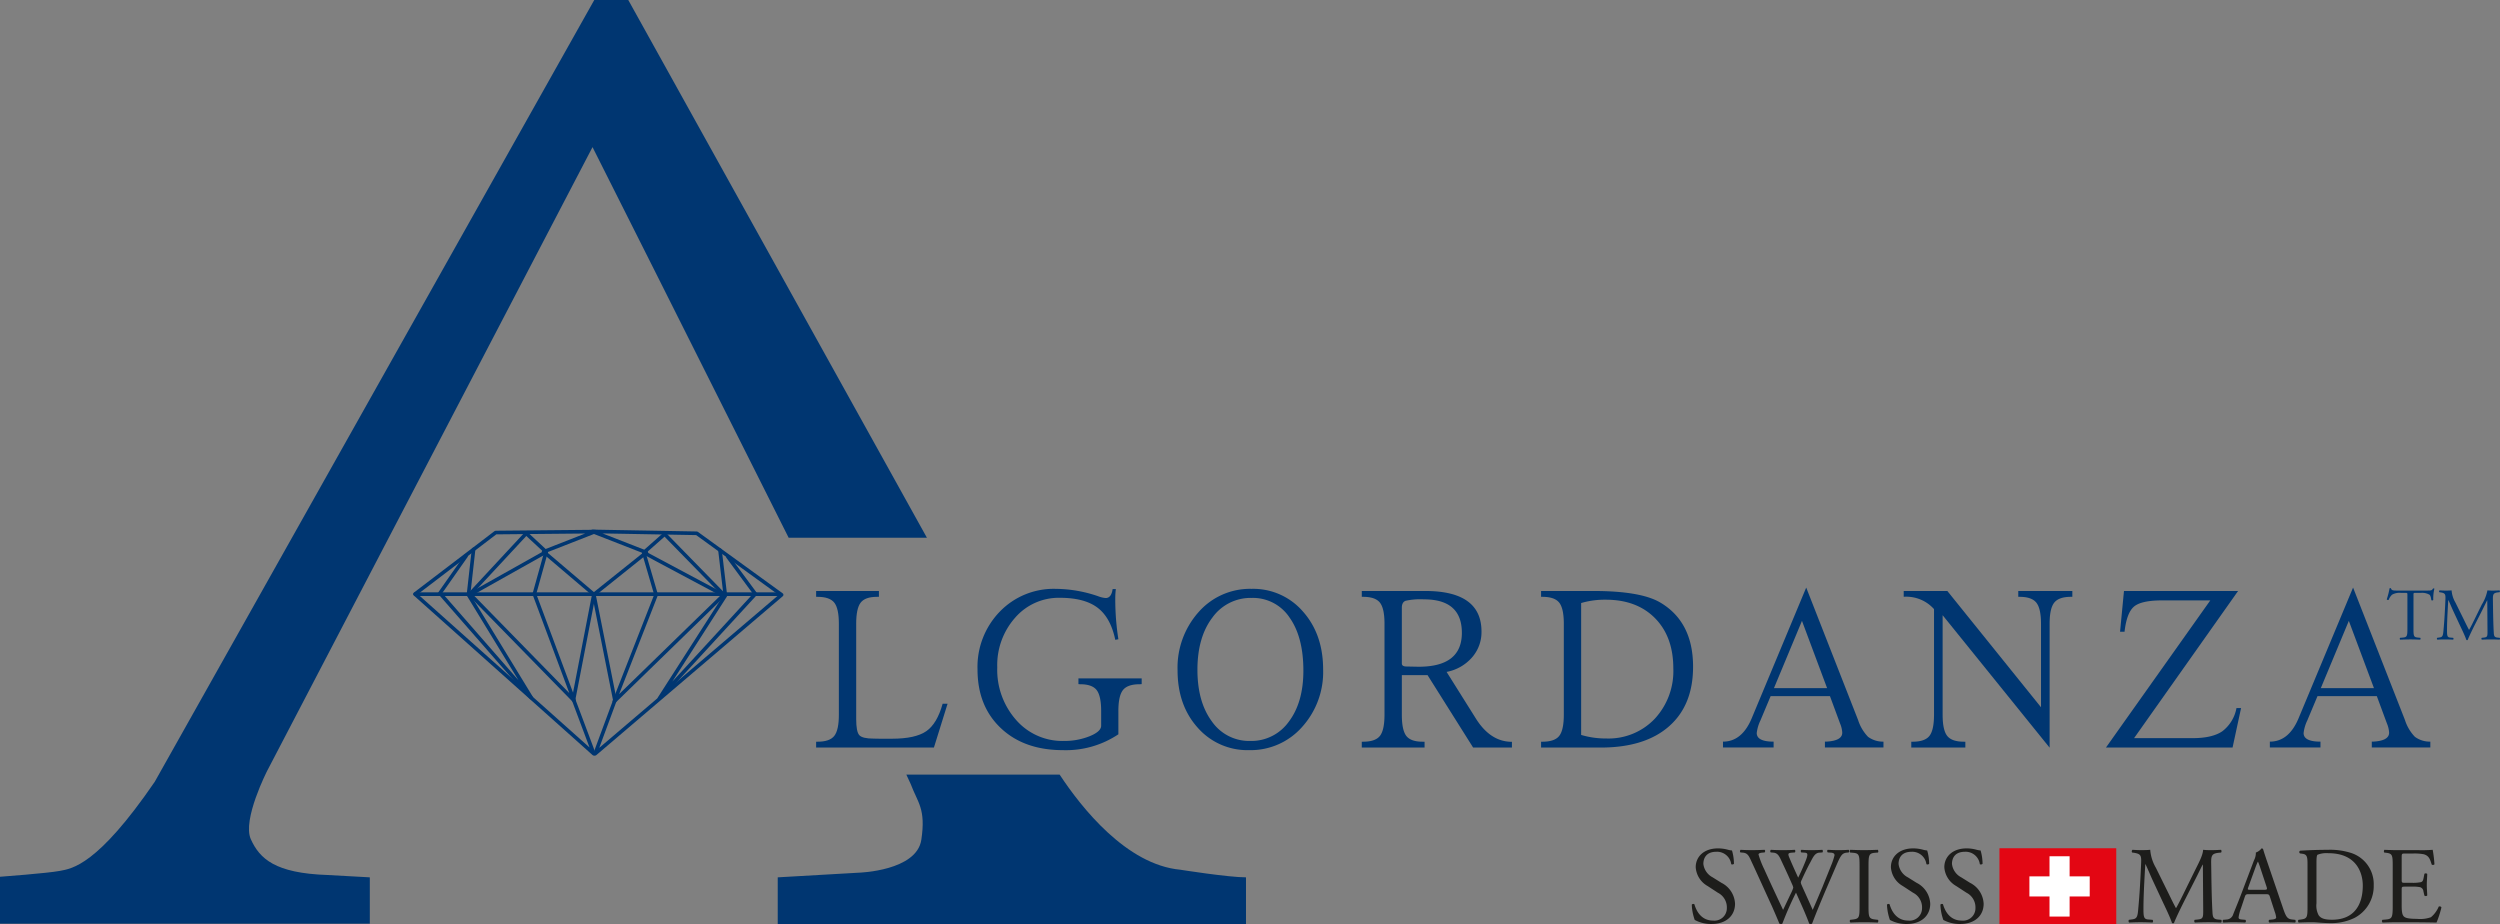 <svg xmlns="http://www.w3.org/2000/svg" viewBox="0 0 549.291 203.069"><rect x="0" y="0" width="549.291" height="203.069" fill="#808080" stroke="none"/><path d="M130.186,32.322s23.369,46.432,43.093,85.828h30.38L138.042,0h-7.471L33.995,171.778c-12.619,18.416-18.154,19.059-20.859,19.574S0,192.639,0,192.639v10.303H81.254V192.766l-9.27-.512c-11.59-.387-14.938-3.607-16.87-7.856-1.931-4.25,3.606-15.066,3.606-15.066Z" style="fill:#003671"/><path d="M259.345,191.094c-11.84-1.094-21.738-13.639-26.525-20.898H199.141c.538,1.125.874,1.852.967,2.098,1.548,4.121,3.351,5.408,2.32,12.234-1.032,6.824-13.651,7.211-13.651,7.211l-17.898,1.027v10.303H273.765V192.766C269.902,192.766,259.345,191.094,259.345,191.094Z" style="fill:#003671"/><polygon points="130.478 165.618 91.171 130.528 108.903 117.01 130.752 116.801 119.442 121.227 130.481 130.61 126.015 153.713 130.478 165.618" style="fill:none;stroke:#003671;stroke-linecap:round;stroke-linejoin:round;stroke-width:0.8px"/><polygon points="103.248 130.514 115.62 117.201 119.984 121.252 117.403 130.514 126.128 153.926 103.248 130.514" style="fill:none;stroke:#003671;stroke-linecap:round;stroke-linejoin:round;stroke-width:0.8px"/><polyline points="102.389 122.184 96.66 130.334 116.707 153.266 102.933 130.704 104.05 120.723" style="fill:none;stroke:#003671;stroke-linecap:round;stroke-linejoin:round;stroke-width:0.8px"/><line x1="103.476" y1="130.52" x2="119.984" y2="121.252" style="fill:none;stroke:#003671;stroke-linecap:round;stroke-linejoin:round;stroke-width:0.8px"/><polygon points="130.756 165.614 171.733 130.69 153.093 117.174 130.164 116.762 142.012 121.387 130.481 130.61 135.104 153.875 130.756 165.614" style="fill:none;stroke:#003671;stroke-linecap:round;stroke-linejoin:round;stroke-width:0.8px"/><polygon points="159.039 130.676 146.031 117.361 141.444 121.416 144.156 130.676 134.986 154.088 159.039 130.676" style="fill:none;stroke:#003671;stroke-linecap:round;stroke-linejoin:round;stroke-width:0.8px"/><polyline points="159.941 122.346 165.962 130.498 144.892 153.428 159.368 130.866 158.195 120.883" style="fill:none;stroke:#003671;stroke-linecap:round;stroke-linejoin:round;stroke-width:0.8px"/><line x1="158.799" y1="130.684" x2="141.444" y2="121.416" style="fill:none;stroke:#003671;stroke-linecap:round;stroke-linejoin:round;stroke-width:0.8px"/><line x1="91.263" y1="130.545" x2="171.314" y2="130.545" style="fill:none;stroke:#003671;stroke-linecap:round;stroke-linejoin:round;stroke-width:0.8px"/><path d="M208.199,154.616l-3.002,9.635H179.318v-1.285h.302q2.675,0,3.683-1.273,1.009-1.274,1.009-4.656V137.061q0-3.381-1.009-4.652-1.009-1.274-3.683-1.275h-.302v-1.285h13.796v1.285h-.428q-2.599,0-3.583,1.275t-.983,4.652v20.936q0,2.774.682,3.531t3.152.756l1.312.025h2.698q5.17,0,7.554-1.652,2.383-1.652,3.596-6.041Z" style="fill:#003671"/><path d="M245.171,129.43a15.773,15.773,0,0,0-.127,2.094,56.422,56.422,0,0,0,.682,8.928l-.682.125q-1.011-4.866-3.885-7.049-2.877-2.18-8.271-2.182A12.696,12.696,0,0,0,223.05,135.71a15.704,15.704,0,0,0-3.936,10.922,16.625,16.625,0,0,0,4.149,11.564,13.471,13.471,0,0,0,10.457,4.604,14.923,14.923,0,0,0,5.674-1.035q2.549-1.031,2.549-2.32v-3.203q0-3.351-.996-4.627-.999-1.274-3.596-1.275l-.402-.024v-1.262h13.896v1.262l-.428.024q-2.675,0-3.684,1.275t-1.008,4.627v5.096a20.713,20.713,0,0,1-12.184,3.481q-8.525,0-13.645-4.842-5.121-4.843-5.119-12.889a17.453,17.453,0,0,1,4.879-12.688,16.465,16.465,0,0,1,12.322-5.019,29.066,29.066,0,0,1,9.281,1.613,6.187,6.187,0,0,0,1.666.404q1.26,0,1.537-1.967Z" style="fill:#003671"/><path d="M290.714,147.11a18.014,18.014,0,0,1-4.641,12.639,15.069,15.069,0,0,1-11.602,5.068,14.522,14.522,0,0,1-11.314-4.93q-4.424-4.931-4.426-12.6a18.339,18.339,0,0,1,4.627-12.812,15.036,15.036,0,0,1,11.617-5.096,14.433,14.433,0,0,1,11.311,4.994Q290.713,139.369,290.714,147.11Zm-4.34.229q0-7.392-3.053-11.678a9.654,9.654,0,0,0-8.297-4.289,10.335,10.335,0,0,0-8.65,4.326q-3.278,4.327-3.279,11.463,0,7.064,3.176,11.352a9.981,9.981,0,0,0,8.426,4.287,10.114,10.114,0,0,0,8.476-4.236Q286.375,154.327,286.375,147.338Z" style="fill:#003671"/><path d="M308.007,148.334v8.701q0,3.384.982,4.656.984,1.274,3.582,1.273H313v1.285H299.205v-1.285h.301q2.672,0,3.684-1.273,1.005-1.274,1.008-4.656V137.061q0-3.381-1.008-4.652-1.011-1.274-3.684-1.275h-.301v-1.285h13.947q12.357,0,12.357,8.928a8.412,8.412,0,0,1-2.106,5.699,9.831,9.831,0,0,1-5.561,3.154L324.3,157.92q3.202,5.071,7.894,5.068v1.262h-8.525l-10.014-15.916h-5.648Zm0-14.805v12.258c0,.438.352.656,1.059.656l2.648.051q9.483,0,9.482-7.441,0-7.365-8.322-7.365a15.055,15.055,0,0,0-4.049.316Q308.008,132.321,308.007,133.53Z" style="fill:#003671"/><path d="M338.599,164.25v-1.285h.303q2.672,0,3.682-1.273t1.012-4.656V137.061q0-3.381-1.012-4.652-1.011-1.274-3.682-1.275h-.303v-1.285H350.101q10.415,0,14.705,2.547,7.19,4.263,7.19,14.1,0,8.473-5.312,13.115-5.309,4.641-14.994,4.641Zm8.805-31.754v28.98a18.969,18.969,0,0,0,5.549.781,14.001,14.001,0,0,0,10.594-4.301,15.394,15.394,0,0,0,4.109-11.086q0-6.961-4.01-11.035-4.014-4.072-10.846-4.072A18.42,18.42,0,0,0,347.404,132.497Z" style="fill:#003671"/><path d="M396.853,129.098l11.402,29.108a9.465,9.465,0,0,0,2.18,3.682,5.532,5.532,0,0,0,3.393,1.061v1.285H400.966v-1.285h.275q3.533-.176,3.533-1.969a6.051,6.051,0,0,0-.48-2.018l-2.221-6.004H389.035l-2.244,5.35a8.572,8.572,0,0,0-.807,2.748q0,1.893,3.707,1.893v1.285H378.57v-1.285q4.184,0,6.328-5.172Zm-7.086,22.096h11.678l-5.523-14.781Z" style="fill:#003671"/><path d="M450.335,164.276l-23.508-29.107v21.867q0,3.384,1.008,4.656,1.005,1.274,3.682,1.273h.303v1.285H419.939v-1.285h.305q2.672,0,3.68-1.273,1.011-1.274,1.012-4.656V133.833a8.188,8.188,0,0,0-6.434-2.725h-.227v-1.26h9.586l20.582,25.549V137.061q0-3.354-1.023-4.641t-3.67-1.287h-.303v-1.285h11.881v1.285h-.303q-2.675,0-3.682,1.287-1.011,1.286-1.008,4.641Z" style="fill:#003671"/><path d="M491.744,129.848l-22.852,32.334h12.861q4.315,0,6.533-1.514a8.239,8.239,0,0,0,3.102-5.094H492.4l-1.869,8.676H462.71l22.928-32.334H475.07q-4.564,0-6.178,1.348-1.617,1.351-2.096,5.537h-.984l.859-8.953Z" style="fill:#003671"/><path d="M517.009,129.098l11.402,29.108a9.416,9.416,0,0,0,2.18,3.682,5.531,5.531,0,0,0,3.393,1.061v1.285H521.122v-1.285h.275q3.533-.176,3.533-1.969a6.101,6.101,0,0,0-.48-2.018l-2.221-6.004H509.189l-2.244,5.35a8.553,8.553,0,0,0-.805,2.748q0,1.893,3.705,1.893v1.285H498.724v-1.285q4.184,0,6.328-5.172Zm-7.088,22.096h11.678l-5.521-14.781Z" style="fill:#003671"/><rect x="439.311" y="186.375" width="25.667" height="16.677" style="fill:#e30613"/><rect x="450.311" y="188.135" width="4.417" height="13.25" style="fill:#fff"/><rect x="445.895" y="192.552" width="13.25" height="4.417" style="fill:#fff"/><path d="M376.104,203.013a7.498,7.498,0,0,1-3.744-.888,11.085,11.085,0,0,1-.647-3.36c.119-.168.479-.216.575-.071.36,1.224,1.345,3.575,4.129,3.575a2.726,2.726,0,0,0,3-2.76,3.608,3.608,0,0,0-1.969-3.36l-2.279-1.487a5.12,5.12,0,0,1-2.593-4.128c0-2.28,1.776-4.129,4.896-4.129a8.199,8.199,0,0,1,2.232.312,4.696,4.696,0,0,0,.841.143,10.515,10.515,0,0,1,.432,2.929c-.096.143-.48.216-.6.071a3.145,3.145,0,0,0-3.265-2.712c-2.352,0-2.856,1.561-2.856,2.664a3.811,3.811,0,0,0,2.04,2.952l1.92,1.2a5.406,5.406,0,0,1,3,4.608C381.216,201.213,379.224,203.013,376.104,203.013Z" style="fill:#1d1d1b"/><path d="M382.392,187.293a.394.394,0,0,1,.072-.576c.647.048,1.728.072,2.472.072.672,0,1.895-.025,2.736-.072.216.072.191.408.048.576l-.552.048c-.505.048-.792.192-.792.408a19.293,19.293,0,0,0,1.248,3.216c1.344,3,2.76,6,4.151,8.952.576-1.2,1.2-2.544,1.849-3.888a6.137,6.137,0,0,0,.384-.984,2.081,2.081,0,0,0-.192-.624c-.84-1.92-1.728-3.84-2.64-5.76-.36-.744-.721-1.248-1.536-1.32l-.576-.048a.372.372,0,0,1,.048-.576c.696.048,1.608.072,2.568.072,1.2,0,2.088-.025,2.64-.072.168.072.192.384.048.576l-.624.048c-.935.072-.983.24-.504,1.32.48,1.176,1.177,2.688,1.849,4.176.456-.936.888-1.848,1.416-3.144.863-2.04.744-2.304-.024-2.352l-.72-.048c-.168-.24-.12-.504.048-.576.647.048,1.368.072,2.256.072.792,0,1.752-.025,2.304-.072.168.072.192.384.049.576l-.696.048c-1.008.072-1.44,1.152-1.968,2.136-.504.889-1.513,2.977-1.872,3.816a1.95,1.95,0,0,0-.216.576,1.822,1.822,0,0,0,.168.576c.815,1.848,1.655,3.647,2.447,5.472.744-1.68,1.44-3.36,2.16-5.064.456-1.151,1.752-4.344,1.92-4.775a14.523,14.523,0,0,0,.721-2.184c0-.336-.288-.527-.792-.552l-.696-.048c-.192-.216-.168-.48.023-.576.912.048,1.56.072,2.305.072.911,0,1.607-.025,2.231-.072.192.072.216.384.048.576l-.456.048c-1.199.12-1.415.84-2.855,4.176l-1.752,4.057c-1.032,2.447-2.017,4.8-3,7.367a.505.505,0,0,1-.288.072.753.753,0,0,1-.336-.072c-.769-2.136-2.16-5.136-2.904-6.815a73.912,73.912,0,0,0-3,6.815.505.505,0,0,1-.288.072.94.94,0,0,1-.359-.072c-.408-1.008-1.345-3.168-1.656-3.863-1.536-3.336-3.024-6.672-4.584-10.009-.456-.983-.744-1.632-1.752-1.728Z" style="fill:#1d1d1b"/><path d="M408.576,190.437c0-2.544-.048-2.952-1.464-3.071l-.6-.049c-.145-.096-.097-.527.048-.6,1.199.048,2.016.072,3.023.072.96,0,1.776-.025,2.977-.072.144.072.191.504.048.6l-.6.049c-1.416.119-1.465.527-1.465,3.071v8.544c0,2.544.049,2.881,1.465,3.049l.6.071c.143.097.096.528-.048.601-1.2-.048-2.017-.072-2.977-.072-1.008,0-1.824.024-3.023.072a.466.466,0,0,1-.048-.601l.6-.071c1.416-.168,1.464-.505,1.464-3.049Z" style="fill:#1d1d1b"/><path d="M418.992,203.013a7.498,7.498,0,0,1-3.744-.888,11.082,11.082,0,0,1-.647-3.36c.12-.168.48-.216.575-.071.36,1.224,1.345,3.575,4.129,3.575a2.726,2.726,0,0,0,3-2.76,3.608,3.608,0,0,0-1.969-3.36l-2.279-1.487a5.12,5.12,0,0,1-2.593-4.128c0-2.28,1.776-4.129,4.896-4.129a8.194,8.194,0,0,1,2.232.312,4.696,4.696,0,0,0,.841.143,10.515,10.515,0,0,1,.432,2.929c-.096.143-.479.216-.6.071A3.145,3.145,0,0,0,420,187.149c-2.352,0-2.856,1.561-2.856,2.664a3.811,3.811,0,0,0,2.04,2.952l1.92,1.2a5.406,5.406,0,0,1,3,4.608C424.104,201.213,422.112,203.013,418.992,203.013Z" style="fill:#1d1d1b"/><path d="M430.728,203.013a7.494,7.494,0,0,1-3.744-.888,11.081,11.081,0,0,1-.648-3.36c.12-.168.48-.216.576-.071.36,1.224,1.344,3.575,4.128,3.575a2.725,2.725,0,0,0,3-2.76,3.607,3.607,0,0,0-1.968-3.36l-2.28-1.487a5.119,5.119,0,0,1-2.592-4.128c0-2.28,1.776-4.129,4.896-4.129a8.204,8.204,0,0,1,2.231.312,4.702,4.702,0,0,0,.84.143A10.511,10.511,0,0,1,435.6,189.79c-.097.143-.48.216-.601.071a3.144,3.144,0,0,0-3.264-2.712c-2.353,0-2.856,1.561-2.856,2.664a3.813,3.813,0,0,0,2.04,2.952l1.92,1.2a5.404,5.404,0,0,1,3,4.608C435.839,201.213,433.848,203.013,430.728,203.013Z" style="fill:#1d1d1b"/><path d="M476.423,196.221c.553,1.128,1.08,2.232,1.656,3.288h.048c.648-1.128,1.248-2.376,1.849-3.6l2.256-4.584c1.103-2.185,1.775-3.505,1.823-4.608.817.072,1.32.072,1.801.072.6,0,1.392-.025,2.136-.072a.503.503,0,0,1,.024.6l-.504.049c-1.513.168-1.704.6-1.681,2.279.048,2.544.072,6.984.265,10.44.071,1.2.048,1.824,1.176,1.944l.768.071a.443.443,0,0,1-.048.601c-.984-.048-1.968-.072-2.832-.072-.84,0-1.92.024-2.904.072a.446.446,0,0,1-.048-.601l.696-.071c1.176-.12,1.176-.505,1.176-2.04l-.072-10.009h-.048c-.168.265-1.08,2.184-1.56,3.12l-2.136,4.2c-1.08,2.112-2.16,4.368-2.593,5.472a.278.278,0,0,1-.24.097.293.293,0,0,1-.216-.097c-.407-1.272-1.56-3.624-2.111-4.8l-2.16-4.632c-.504-1.103-1.008-2.352-1.536-3.456H471.36c-.097,1.488-.168,2.88-.24,4.272-.072,1.464-.168,3.6-.168,5.64,0,1.776.144,2.16,1.08,2.232l.912.071c.168.144.144.528-.024.601-.815-.048-1.752-.072-2.664-.072-.767,0-1.632.024-2.447.072a.475.475,0,0,1-.049-.601l.528-.071c1.008-.12,1.344-.288,1.488-1.969.143-1.584.264-2.903.408-5.279.119-1.992.216-4.032.264-5.353.048-1.512-.144-1.824-1.608-2.063l-.384-.049a.449.449,0,0,1,.096-.6c.721.048,1.296.072,1.897.072.552,0,1.2,0,1.992-.072a9.163,9.163,0,0,0,1.248,3.96Z" style="fill:#1d1d1b"/><path d="M495.503,190.75a14.488,14.488,0,0,1,.576-1.416h.048a15.744,15.744,0,0,1,.552,1.512l1.296,3.912c.216.648.168.744-.527.744h-2.952c-.672,0-.696-.024-.504-.576Zm4.296,9.576a4.91,4.91,0,0,1,.312,1.272c0,.24-.336.384-.841.433l-.695.071a.403.403,0,0,0,.048.601c.695-.024,1.607-.072,2.76-.072,1.08,0,1.92.024,2.904.072a.471.471,0,0,0,0-.601l-.648-.071c-1.031-.12-1.344-.48-2.04-2.544l-3.288-9.648c-.359-1.056-.743-2.16-1.056-3.216a.34.34,0,0,0-.36-.217,2.686,2.686,0,0,1-1.248.912,3.433,3.433,0,0,1-.407,1.704l-2.448,6.481c-1.008,2.688-1.68,4.248-2.112,5.351A1.597,1.597,0,0,1,489.24,202.03l-.792.071a.472.472,0,0,0,.048.601c.647-.024,1.512-.072,2.304-.072,1.128.024,1.872.024,2.496.072a.387.387,0,0,0,.048-.601l-.792-.071c-.576-.049-.696-.192-.696-.48a9.165,9.165,0,0,1,.528-1.992l.84-2.519c.168-.504.312-.576.912-.576h3.624c.72,0,.816.072.984.6Z" style="fill:#1d1d1b"/><path d="M508.967,189.622c0-1.08.048-1.681.239-1.824a5.341,5.341,0,0,1,2.377-.336c6.287,0,7.56,4.464,7.56,7.104,0,4.465-2.088,7.513-6.744,7.513-1.512,0-2.424-.24-2.952-.984a4.446,4.446,0,0,1-.479-2.616ZM507,199.03c0,2.519-.049,2.808-1.44,3l-.552.071a.466.466,0,0,0,.048.601c1.128-.048,1.992-.072,3-.072.432,0,1.008.048,1.704.096.672.048,1.439.097,2.208.097a11.595,11.595,0,0,0,5.376-1.152,7.872,7.872,0,0,0,4.2-7.152,7.194,7.194,0,0,0-4.872-7.08,15.048,15.048,0,0,0-5.28-.72c-2.04,0-3.984.072-6.024.192a.359.359,0,0,0-.024.6l.527.072c1.009.144,1.129.647,1.129,2.328Z" style="fill:#1d1d1b"/><path d="M525.719,190.389c0-2.496-.048-2.856-1.464-3.023l-.385-.049c-.144-.096-.096-.527.049-.6.527.024.983.048,1.44.048.456.025.912.025,1.393.025h4.512a32.085,32.085,0,0,0,3.24-.072,27.013,27.013,0,0,1,.384,3.192.474.474,0,0,1-.601.048c-.359-1.128-.575-1.968-1.823-2.28a11.454,11.454,0,0,0-2.328-.144h-1.728c-.72,0-.72.048-.72.96v4.8c0,.672.072.672.792.672h1.392a8.926,8.926,0,0,0,2.04-.143c.288-.097.456-.24.576-.841l.192-.983a.473.473,0,0,1,.624.023c0,.576-.097,1.513-.097,2.425,0,.863.097,1.775.097,2.304a.474.474,0,0,1-.624.024l-.216-.936a1.028,1.028,0,0,0-.744-.912,8.047,8.047,0,0,0-1.849-.12H528.479c-.72,0-.792.024-.792.648v3.384c0,1.272.072,2.088.456,2.496.288.288.792.552,2.904.552a7.005,7.005,0,0,0,3.071-.36,6.009,6.009,0,0,0,1.704-2.327.441.441,0,0,1,.601.168,20.975,20.975,0,0,1-1.08,3.336c-1.08-.024-2.16-.048-3.216-.048-1.08-.024-2.137-.024-3.217-.024h-2.159c-1.032,0-1.849.024-3.265.072a.468.468,0,0,1-.048-.601l.792-.071c1.368-.12,1.488-.48,1.488-3Z" style="fill:#1d1d1b"/><path d="M530.281,138.055c0,1.707.032,1.935.976,2.032l.52.049c.098.066.065.357-.032.406-.927-.032-1.48-.049-2.131-.049s-1.22.017-2.261.049a.285.285,0,0,1,0-.406l.586-.049c.927-.081,1.009-.325,1.009-2.032v-7.271c0-.504,0-.52-.488-.52h-.894a3.329,3.329,0,0,0-2,.406,2.957,2.957,0,0,0-.732,1.122.315.315,0,0,1-.423-.114,17.099,17.099,0,0,0,.618-2.423.406.406,0,0,1,.309,0c.098.52.635.504,1.383.504h6.586c.879,0,1.024-.032,1.269-.455.082-.033.261-.017.293.049a9.804,9.804,0,0,0-.243,2.472.305.305,0,0,1-.424.032c-.049-.406-.162-1.008-.406-1.187a3.243,3.243,0,0,0-1.886-.406h-1.155c-.488,0-.472.016-.472.553Z" style="fill:#003671"/><path d="M541.356,136.152c.373.764.732,1.513,1.122,2.228h.032c.439-.764.846-1.609,1.252-2.438l1.528-3.106a9.135,9.135,0,0,0,1.236-3.123c.554.049.895.049,1.22.049.407,0,.943-.017,1.448-.049a.344.344,0,0,1,.016.406l-.342.033c-1.024.114-1.154.406-1.138,1.545.032,1.724.049,4.732.179,7.074.049.814.032,1.236.797,1.317l.52.049a.301.301,0,0,1-.032.406c-.667-.032-1.334-.049-1.919-.049-.57,0-1.302.017-1.969.049a.301.301,0,0,1-.032-.406l.472-.049c.797-.081.797-.342.797-1.382l-.049-6.782h-.032c-.114.179-.732,1.48-1.058,2.114l-1.447,2.846c-.732,1.432-1.464,2.96-1.756,3.708a.191.191,0,0,1-.163.065.199.199,0,0,1-.146-.065c-.276-.861-1.057-2.456-1.432-3.253L538.997,134.2c-.342-.747-.684-1.593-1.041-2.342h-.033c-.064,1.009-.113,1.952-.162,2.896-.049.992-.113,2.44-.113,3.821,0,1.204.097,1.464.732,1.513l.618.049c.113.098.098.357-.017.406-.553-.032-1.187-.049-1.805-.049-.521,0-1.106.017-1.659.049a.321.321,0,0,1-.032-.406l.357-.049c.684-.081.911-.195,1.008-1.334.099-1.073.18-1.967.277-3.577.081-1.35.145-2.732.179-3.627.032-1.024-.098-1.236-1.09-1.398l-.26-.033a.305.305,0,0,1,.065-.406c.488.032.878.049,1.285.049.374,0,.812,0,1.35-.049a6.217,6.217,0,0,0,.846,2.684Z" style="fill:#003671"/></svg>